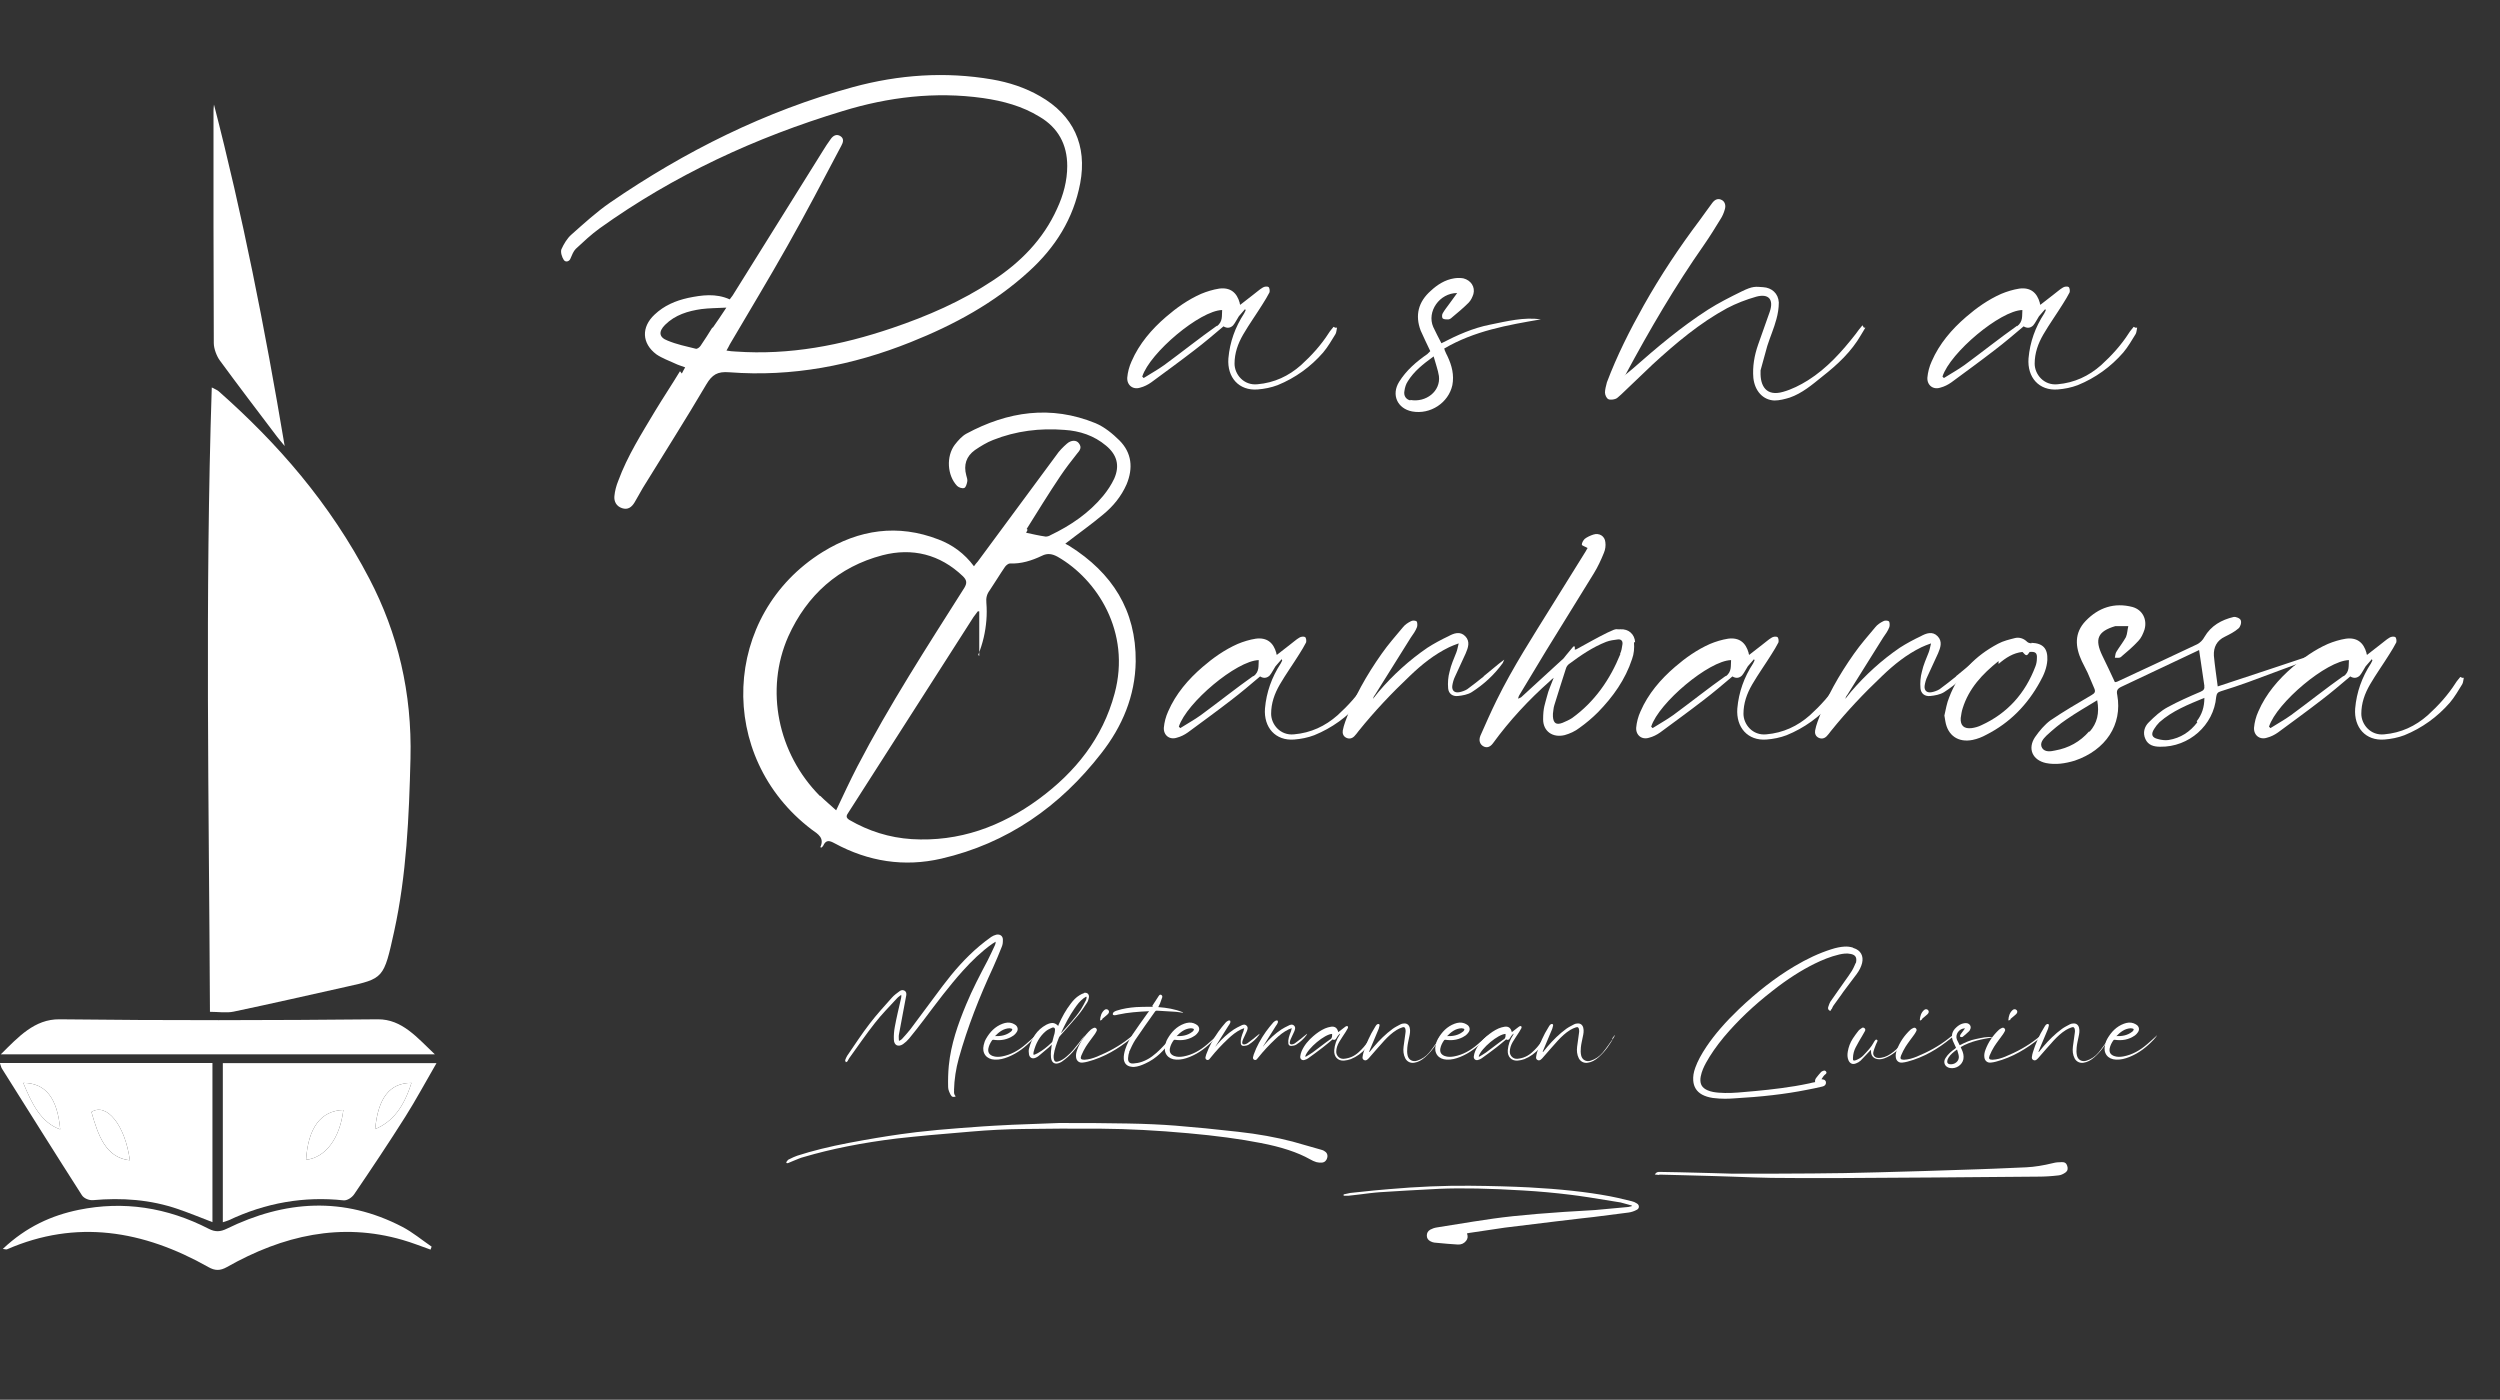 <?xml version="1.0" encoding="UTF-8"?>
<svg xmlns="http://www.w3.org/2000/svg" version="1.1" viewBox="0 0 2603 1457.4">
  <rect x="0" y="0" width="2603" height="1457.4" fill="#333333" stroke="none"/>
  <defs>
    <style>
      .cls-1 {
        fill: #fff;
      }
    </style>
  </defs>
  <!-- Generator: Adobe Illustrator 28.6.0, SVG Export Plug-In . SVG Version: 1.2.0 Build 709)  -->
  <g>
    <g id="Layer_1">
      <g>
        <g>
          <path class="cls-1" d="M709.9,389c1-2,2-4,3.5-6.5-4-1.5-7.5-2.5-10.5-4-6.5-3-13.5-5.5-19.4-9.5-15.4-11.5-15.9-28.4-2-41.4,10-9.5,21.9-14.5,34.9-17.4,14.5-3,28.9-5,43.4,1.5,1-1.5,2-2.5,3-4,31.4-50.3,62.8-100.7,94.2-151,2.5-4,5-8,8-12,2.5-3.5,6-5.5,10-3,4,2.5,3,6.5,1,10-18.4,34.9-36.9,70.3-56.3,104.6-19.4,34.4-39.9,68.3-59.8,102.2-1,2-2,4-3.5,6.5,3.5.5,6.5,1,9.5,1,56.3,4,110.1-6.5,162.9-24.4,36.9-12.5,72.3-27.9,104.6-49.3,28.9-18.9,52.8-42.9,67.3-75.2,6.5-14,10.5-28.9,10.5-44.3,0-22.4-9.5-39.9-28.9-51.3-17.9-11-37.9-16.4-58.8-19.4-49.8-7-98.7-1-146,13.5-90.7,27.4-175.9,66.8-253.1,122.1-9,6.5-16.9,14-24.9,21.4-2.5,2.5-4,6.5-5.5,10-1,3-5,4.5-7,1.5-2-3-3.5-8-2.5-11,2.5-5.5,6-11.5,10.5-15.4,13-11.5,25.9-23.4,40.4-33.4,77.7-53.3,161.5-95.2,252.6-120.1,47.8-13,96.2-16.4,145-8,17.4,3,34.4,8.5,49.8,17.4,34.9,19.9,49.3,51.3,41.9,90.7-7,36.9-25.9,66.8-53.3,91.7-35.9,32.9-78.2,55.8-123.1,73.7-60.8,24.4-123.6,36.4-188.9,31.4-12.5-1-17.9,2.5-23.9,12.5-21.4,36.4-44.3,72.3-66.3,108.1-3,5-5.5,10-8.5,14.9-3,5-7,8-13,6-6-2-8.5-7-8-12.5.5-5.5,2-11,4-15.9,9.5-25.9,24.4-49.3,38.4-72.8,8.5-14,17.4-27.4,25.9-41.4l2,2.5ZM741.8,341.7c4.5-6.5,9-13,14.5-21.4-10,.5-17.9.5-25.9,1.5-14,2-27.4,6-37.9,16.4-7,7-6.5,13,2.5,16.4,9.5,4,19.4,6,29.4,8.5,1.5.5,4-1.5,5-3,4.5-6.5,8.5-13,12.5-19.4v1Z"/>
          <path class="cls-1" d="M1390.6,341.2h1.5c-.5,2-.5,4.5-1.5,6.5-4,6.5-8,13.5-13,19.4-13,14.9-28.9,26.4-47.3,33.9-6.5,2.5-14,4-20.9,4.5-19.4,1.5-31.9-12.5-30.4-32.4,1.5-16.9,7-32.4,16.4-46.8.5-1,1-2,1.5-3,0,0,0-.5-.5-1.5-2,2.5-4.5,5-6.5,7.5-2,3-3.5,6.5-6,9.5-2.5,2.5-6,3.5-10,1-10,8.5-19.9,16.9-30.4,24.9-14.9,11.5-29.9,22.4-44.8,33.4-3.5,2.5-7.5,4.5-11.5,5.5-7.5,2.5-14-2.5-13.5-10.5.5-5.5,2-11.5,4.5-16.9,8-18.4,20.9-33.4,35.9-46.3,11-9.5,22.9-17.9,36.4-23.9,6-2.5,12.5-4.5,18.9-5.5,11.5-1.5,18.4,4,21.4,14.9,0,.5,0,1,.5,2,4.5-3.5,9-7,13.5-10.5,3.5-2.5,6.5-5.5,10-7.5,1.5-1,4.5-1.5,6-.5,1,.5,1.5,4,1,5.5-2,4-4.5,8-7,12-6.5,10.5-14,20.9-20.4,31.9-5.5,9.5-9,19.4-9,30.4s9.5,22.9,23.9,21.4c17.4-1.5,32.4-8.5,45.3-19.9,11-10,20.9-20.9,28.9-33.4,1.5-2.5,3.5-4.5,5-6.5l2,1ZM1267,339.7c6.5-5,5-11,5.5-16.9-22.9.5-75.2,44.3-83.2,69.3l1.5,1.5c7-4.5,14.5-8.5,21.4-13.5,18.4-13.5,36.4-27.9,54.8-40.9v.5Z"/>
          <path class="cls-1" d="M1504.2,364.6c1,2.5,2,4.5,3,6.5,4.5,9.5,7,19.4,5,29.9-4,18.4-22.9,30.9-41.9,27.4-15.4-3-21.9-17.4-13.5-30.9,7.5-12,17.9-20.9,29.4-28.9,1-1,2-2,3-3-3.5-7.5-7-14.5-10-21.4-6-15.9-2.5-29.9,10.5-41.4,7-6.5,14.9-11.5,24.4-13,3-.5,6.5-.5,9.5,0,8,2,12.5,9,10.5,16.4-1,3-2.5,6.5-5,9-5.5,5.5-11.5,10.5-17.4,15.4-1,1-2.5,2-4,2s-4.5,0-5.5-1c-1-1-1-4,0-5.5,2-3.5,4.5-6.5,7-10,2.5-3.5,5-7,8-11-18.4,0-31.9,19.4-24.9,35.4,2.5,5.5,5.5,11,8.5,16.9,16.4-8.5,32.9-15.9,50.8-19.4,17.4-3.5,34.9-8,52.8-5.5-34.9,6-69.3,12-100.7,30.4l.5,1.5ZM1468.3,416.4c16.4,3,31.9-9,29.9-24.9-1-6.5-3.5-13-5.5-20.4-11,8-20.4,15.4-26.9,25.9-2,3-3,6.5-3.5,10-1,5,1.5,9,6.5,10l-.5-.5Z"/>
          <path class="cls-1" d="M1940.7,341.2h1.5c-1.5,2.5-3,5-4.5,7.5-10,17.4-24.4,30.9-40.4,43.4-10.5,8.5-20.9,17.4-33.9,21.9-5,1.5-10.5,3-15.9,3-12-.5-20.4-10-21.9-23.4-1-12,1-23.4,5-34.9,4-11.5,8-22.4,12-33.9,4.5-13-1-19.4-14-15.9-10.5,3-20.9,7-30.4,12-28.4,15.4-53.3,36.4-77.2,58.3-11,10.5-21.9,20.9-32.9,31.4-2,1.5-3.5,3.5-5.5,4.5-2.5,1-6,1.5-8,.5s-3.5-4.5-3.5-7,1-7,2-10.5c10.5-27.9,23.9-54.3,38.4-80.2,17.4-30.9,36.9-60.3,58.3-88.7,4.5-6,8.5-12,13-17.9,3-4,6.5-5,10-3,3,1.5,4.5,5.5,3,10-1,3.5-2.5,7-4.5,10-5.5,9-11,17.9-16.9,26.4-30.4,43.4-56.8,88.7-81.7,135-.5.5-1,1-1.5,1.5,3-2.5,6-5,9-7.5,24.9-21.9,50.3-43.4,78.2-61.3,11-7,22.9-13,34.9-18.9s14.5-5,22.4-4.5c9,.5,15.9,6.5,16.4,15.9,0,6-1,12-2.5,17.4-2.5,9.5-6.5,18.4-9.5,27.9-2.5,8.5-4.5,16.9-7,25.4v1.5c-.5,14.9,6,25.9,23.4,20.9,9-2.5,17.9-7,25.9-12,19.9-12.5,35.4-29.9,49.8-48.3,2-3,4.5-6,7-9l1.5,2.5Z"/>
          <path class="cls-1" d="M2223.7,341.2h1.5c-.5,2-.5,4.5-1.5,6.5-4,6.5-8,13.5-13,19.4-13,14.9-28.9,26.4-47.3,33.9-6.5,2.5-14,4-20.9,4.5-19.4,1.5-31.9-12.5-30.4-32.4,1.5-16.9,7-32.4,16.4-46.8l1.5-3s0-.5-.5-1.5c-2,2.5-4.5,5-6.5,7.5-2,3-3.5,6.5-6,9.5-2.5,2.5-6,3.5-10,1-10,8.5-19.9,16.9-30.4,24.9-14.9,11.5-29.9,22.4-44.8,33.4-3.5,2.5-7.5,4.5-11.5,5.5-7.5,2.5-14-2.5-13.5-10.5.5-5.5,2-11.5,4.5-16.9,8-18.4,20.9-33.4,35.9-46.3,11-9.5,22.9-17.9,36.4-23.9,6-2.5,12.5-4.5,18.9-5.5,11.5-1.5,18.4,4,21.4,14.9,0,.5,0,1,.5,2,4.5-3.5,9-7,13.5-10.5,3.5-2.5,6.5-5.5,10-7.5,1.5-1,4.5-1.5,6-.5,1,.5,1.5,4,1,5.5-2,4-4.5,8-7,12-6.5,10.5-14,20.9-20.4,31.9-5.5,9.5-9,19.4-9,30.4s9.5,22.9,23.9,21.4c17.4-1.5,32.4-8.5,45.3-19.9,11-10,20.9-20.9,28.9-33.4,1.5-2.5,3.5-4.5,5-6.5l2,1ZM2100.2,339.7c6.5-5,5-11,5.5-16.9-22.9.5-75.2,44.3-83.2,69.3.5.5,1,1,1.5,1.5,7-4.5,14.5-8.5,21.4-13.5,18.4-13.5,36.4-27.9,54.8-40.9v.5Z"/>
        </g>
        <g>
          <path class="cls-1" d="M1069.9,551.7c-.5,1-1,2-1.5,3,7,1.5,13.5,3,20.4,4,1.5,0,3.5-.5,5-1.5,20.9-10,39.9-22.9,54.8-40.9,4.5-5.5,8.5-11.5,11.5-17.9,6-13.5,3-24.9-8.5-34.4-12.5-10.5-27.4-15.4-43.4-16.4-25.4-2-50.3,1-74.2,10.5-6.5,2.5-13,6.5-18.9,10.5-9,6.5-12,15.4-9,26.4.5,2,1.5,4.5,1,6.5-.5,2.5-1.5,6-3,6.5-2,1-6-.5-7.5-2-10.5-11-11.5-30.9-2.5-42.9,3.5-4.5,7.5-9,12-11.5,43.4-23.4,88.2-29.9,134.5-11,9.5,4,17.9,11,24.9,17.9,13,13,14.5,28.9,7.5,45.8-5.5,12.5-14,22.9-24.4,31.4-12.5,10.5-25.9,19.9-39.4,30.4,1,.5,2.5,1.5,4.5,2.5,44.3,27.9,69.3,66.8,68.8,120.1-.5,35.9-14,67.8-35.9,95.7-42.9,55.3-97.7,93.7-166.4,109.6-38.9,9-76.2,3-111.1-15.9-5.5-3-9-4-12,2.5-.5,1-1.5,1.5-2,2-.5-.5-1-.5-1-.5,4.5-9.5-2-13.5-9-18.4-99.7-75.7-93.7-223.7,11.5-289,37.9-23.4,78.2-29.4,120.6-13,14.5,5.5,26.9,14.5,36.9,27.9,1.5-2,2.5-3.5,4-5,27.4-36.9,54.3-73.7,81.7-110.6,3-4.5,7-8.5,11-12,4.5-4,10-4,12.5-.5,3.5,4.5,1,7.5-2,11-6,7.5-12,15.4-17.4,23.4-12,17.9-23.4,36.4-34.9,54.8l1,1ZM854.2,828.8c5,5,10.5,9.5,16.4,14.9,7.5-15.9,14.5-30.9,21.9-45.3,33.4-64.3,72.8-125.1,111.6-186.4,3-5,2.5-8-1.5-12-23.9-22.9-52.8-29.9-83.7-21.9-45.8,12-78.7,41.4-98.2,84.7-24.4,55.3-11,121.6,32.9,165.9h.5ZM1019.6,682.8v-46.3h-1.5c-1.5,2-3,4-4.5,6-43.4,67.8-86.7,135.5-130.1,203.3-2.5,3.5-3,5.5,1,8,19.9,11.5,41.4,18.4,64.8,19.9,49.3,3,93.2-13,132.5-41.9,37.9-27.9,66.3-63.3,78.7-109.6,17.4-64.3-18.4-119.1-59.3-142.5-5.5-3-10.5-4-16.4-1-10.5,5-21.4,8.5-33.4,8-1.5,0-4,2-5,3.5-5.5,8-10.5,16.4-15.9,24.4-3,4-4,8-3.5,13,.5,6,.5,12.5,0,18.4-1,12-3.5,23.4-8.5,35.9l1,1Z"/>
          <path class="cls-1" d="M1428.7,705.7h1.5c-.5,2-.5,4.5-1.5,6.5-4,6.5-8,13.5-13,19.4-13,14.9-28.9,26.4-47.3,33.9-6.5,2.5-14,4-20.9,4.5-19.4,1.5-31.9-12.5-30.4-32.4,1.5-16.9,7-32.4,16.4-46.8.5-1,1-2,1.5-3,0,0,0-.5-.5-1.5-2,2.5-4.5,5-6.5,7.5-2,3-3.5,6.5-6,9.5-2.5,2.5-6,3.5-10,1-10,8.5-19.9,16.9-30.4,24.9-14.9,11.5-29.9,22.4-44.8,33.4-3.5,2.5-7.5,4.5-11.5,5.5-7.5,2.5-14-2.5-13.5-10.5.5-5.5,2-11.5,4.5-16.9,8-18.4,20.9-33.4,35.9-46.3,11-9.5,22.9-17.9,36.4-23.9,6-2.5,12.5-4.5,18.9-5.5,11.5-1.5,18.4,4,21.4,14.9,0,.5,0,1,.5,2,4.5-3.5,9-7,13.5-10.5,3.5-2.5,6.5-5.5,10-7.5,1.5-1,4.5-1.5,6-.5,1,.5,1.5,4,1,5.5-2,4-4.5,8-7,12-6.5,10.5-14,20.9-20.4,31.9-5.5,9.5-9,19.4-9,30.4s9.5,22.9,23.9,21.4c17.4-1.5,32.4-8.5,45.3-19.9,11-10,20.9-20.9,28.9-33.4,1.5-2.5,3.5-4.5,5-6.5l2,1ZM1305.1,704.2c6.5-5,5-11,5.5-16.9-22.9.5-75.2,44.3-83.2,69.3l1.5,1.5c7-4.5,14.5-8.5,21.4-13.5,18.4-13.5,36.4-27.9,54.8-40.9v.5Z"/>
          <path class="cls-1" d="M1545.3,703.7c7-5.5,13.5-11.5,20.9-16.9-.5,1-1,2.5-1.5,3.5-9,12.5-19.9,22.4-32.4,30.4-4,2.5-9.5,3.5-14.5,4-5.5.5-9.5-2.5-10-8-.5-6,0-12,1.5-17.4,1.5-7,4.5-13.5,7-19.9,1-2.5,1.5-5.5,2.5-9.5-4,1.5-7,2.5-10,4-15.4,7.5-28.4,17.9-40.9,29.9-18.9,17.9-36.9,36.9-53.3,57.3-1.5,2-3,4-4.5,5.5-2.5,2.5-5.5,3-8.5,1.5s-4-4.5-3.5-7.5c.5-3,1.5-6,2.5-9,9-25.4,22.4-48.8,37.9-70.8,7-10,14.9-18.9,22.4-27.9,2-2.5,5-4.5,8-6,1.5-1,4.5-1,6,0,1,1,1,4.5.5,6-1.5,4-4,7.5-6.5,11-12.5,19.9-24.9,39.9-37.4,59.8-1,1-1.5,2.5-2,4,2-2.5,4-5,6-7.5,14.9-17.4,31.9-32.9,50.8-45.8,7-4.5,14.5-8.5,21.9-12,5.5-3,12-5.5,17.4,0s3,12,.5,17.9c-3.5,8-7.5,15.9-11,23.9-1.5,3-2.5,6.5-3,10-.5,5,2.5,7.5,7.5,6.5,2.5-.5,5.5-1.5,8-3,6-4.5,12-9,17.4-13.5v-.5Z"/>
          <path class="cls-1" d="M1701.3,668.8c.5,6,0,12-2,17.4-7,21.4-19.9,39.4-35.4,55.3-6,6-12.5,11.5-19.4,16.4-4.5,3.5-10,6-15.4,7.5-12.5,3-22.4-4-22.4-16.4s2-15.9,4-23.9c1.5-6.5,4.5-12.5,7-19.4-2,1.5-3,2.5-4,3.5-21.9,19.4-41.9,40.9-59.3,64.8-3,4-6.5,5-10,3-3.5-2-5-6-3-11,5.5-12.5,11-24.9,16.9-36.9,16.9-34.4,37.9-66.8,58.3-99.7,11.5-18.4,22.9-36.9,34.4-55.3,1-1.5,1.5-3,2-3.5-2.5-1.5-6-2.5-6-3.5,0-2,1.5-4.5,3-6,2.5-2,6-3.5,9-4.5,6-2,12,1.5,12.5,8,.5,3.5,0,7.5-1.5,11-3,7.5-6.5,14.9-10.5,21.4-16.4,26.9-33.4,53.8-49.8,80.7-9.5,15.4-18.4,30.9-27.9,46.3-.5,1-1,2-1,3.5,1-.5,2-1,3-1.5,14-13,27.9-25.4,41.9-38.4,2-1.5,3.5-3.5,5-5.5,2.5-3,5-6,7.5-9h1.5v3.5c.5-.5,1-.5,1.5-.5,11-6,21.4-12,32.4-17.4s9-3,13.5-3.5c8.5-.5,14.9,5,15.4,13.5h-1ZM1686.8,680.8c1.5-3,2-6.5,2.5-10,.5-3.5-1.5-5.5-5-5-4,.5-8,1-12,2.5-14,5.5-26.4,14-38.4,22.9-1.5,1-3,3-3.5,5-4,12.5-8,24.9-12,37.9-1,3-1,6-1.5,9v3c.5,7,3.5,9,10,6.5,3.5-1.5,7-3,10-5,23.4-16.9,39.4-39.9,50.3-66.8h-.5Z"/>
          <path class="cls-1" d="M1920.5,705.7h1.5c-.5,2-.5,4.5-1.5,6.5-4,6.5-8,13.5-13,19.4-13,14.9-28.9,26.4-47.3,33.9-6.5,2.5-14,4-20.9,4.5-19.4,1.5-31.9-12.5-30.4-32.4,1.5-16.9,7-32.4,16.4-46.8l1.5-3s0-.5-.5-1.5c-2,2.5-4.5,5-6.5,7.5-2,3-3.5,6.5-6,9.5-2.5,2.5-6,3.5-10,1-10,8.5-19.9,16.9-30.4,24.9-14.9,11.5-29.9,22.4-44.8,33.4-3.5,2.5-7.5,4.5-11.5,5.5-7.5,2.5-14-2.5-13.5-10.5.5-5.5,2-11.5,4.5-16.9,8-18.4,20.9-33.4,35.9-46.3,11-9.5,22.9-17.9,36.4-23.9,6-2.5,12.5-4.5,18.9-5.5,11.5-1.5,18.4,4,21.4,14.9,0,.5,0,1,.5,2,4.5-3.5,9-7,13.5-10.5,3.5-2.5,6.5-5.5,10-7.5,1.5-1,4.5-1.5,6-.5,1,.5,1.5,4,1,5.5-2,4-4.5,8-7,12-6.5,10.5-14,20.9-20.4,31.9-5.5,9.5-9,19.4-9,30.4s9.5,22.9,23.9,21.4c17.4-1.5,32.4-8.5,45.3-19.9,11-10,20.9-20.9,28.9-33.4,1.5-2.5,3.5-4.5,5-6.5l2,1ZM1796.9,704.2c6.5-5,5-11,5.5-16.9-22.9.5-75.2,44.3-83.2,69.3.5.5,1,1,1.5,1.5,7-4.5,14.5-8.5,21.4-13.5,18.4-13.5,36.4-27.9,54.8-40.9v.5Z"/>
          <path class="cls-1" d="M2037.1,703.7c7-5.5,13.5-11.5,20.9-16.9-.5,1-1,2.5-1.5,3.5-9,12.5-19.9,22.4-32.4,30.4-4,2.5-9.5,3.5-14.5,4-5.5.5-9.5-2.5-10-8-.5-6,0-12,1.5-17.4,1.5-7,4.5-13.5,7-19.9,1-2.5,1.5-5.5,2.5-9.5-4,1.5-7,2.5-10,4-15.4,7.5-28.4,17.9-40.9,29.9-18.9,17.9-36.9,36.9-53.3,57.3-1.5,2-3,4-4.5,5.5-2.5,2.5-5.5,3-8.5,1.5s-4-4.5-3.5-7.5c.5-3,1.5-6,2.5-9,9-25.4,22.4-48.8,37.9-70.8,7-10,14.9-18.9,22.4-27.9,2-2.5,5-4.5,8-6,1.5-1,4.5-1,6,0,1,1,1,4.5.5,6-1.5,4-4,7.5-6.5,11-12.5,19.9-24.9,39.9-37.4,59.8-1,1-1.5,2.5-2,4,2-2.5,4-5,6-7.5,14.9-17.4,31.9-32.9,50.8-45.8,7-4.5,14.5-8.5,21.9-12,5.5-3,12-5.5,17.4,0s3,12,.5,17.9c-3.5,8-7.5,15.9-11,23.9-1.5,3-2.5,6.5-3,10-.5,5,2.5,7.5,7.5,6.5,2.5-.5,5.5-1.5,8-3,6-4.5,12-9,17.4-13.5v-.5Z"/>
          <path class="cls-1" d="M2115.3,669.3c12,.5,16.9,6,16.4,17.9-.5,8-3.5,15.4-7.5,22.4-13,23.9-31.4,42.9-55.8,55.3-4.5,2.5-9.5,4.5-14.5,5.5-14.9,3-25.9-4.5-28.4-19.4-.5-2-.5-4-1-6,1.5-6.5,2.5-13,5-18.9,9.5-25.4,27.4-43.4,50.8-55.8,5.5-3,12-4.5,17.9-6,4.5-1,9,.5,12.5,4,1,1,3,1.5,4.5,1.5v-.5ZM2120.8,685.8c.5-6-1.5-7.5-7.5-7-3,4.5-3.5,4.5-7.5,0-9.5,1-17.4,6-24.9,12.5v-3c-16.9,13.5-30.9,28.4-37.4,49.3-1,3-1.5,6.5-2,10-.5,8,3.5,11.5,11.5,10.5,3.5-.5,7-1.5,10-3,27.4-12.5,45.8-33.4,56.3-61.3,1-2.5,1.5-5.5,1.5-8Z"/>
          <path class="cls-1" d="M2295.2,714.2c-2-12.5-3.5-24.9-5.5-37.4,0,0-1,.5-2,1-26.4,12.5-52.8,24.9-79.2,37.4-4,2-5,4-4,8.5,5.5,30.9-12,57.3-44.3,68.3-10,3-19.9,4.5-29.9,2.5-14-3-19.4-14.9-11.5-26.9,4.5-6.5,10-13,15.9-17.4,14-9.5,28.4-17.9,42.9-26.4,3.5-2,4.5-3.5,3-7-2.5-5.5-4.5-11-7-16.4-2-4-4-8-6-12-7-14.9-8-29.4,4-41.9,13.5-14,29.9-19.4,48.8-14.5,10.5,3,15.4,13,12.5,23.4-1.5,4.5-3.5,9-6.5,12-5.5,6-12,11.5-18.4,16.9-1.5,1-4,.5-6,.5.5-2,.5-4.5,1.5-6,3-5,7-10,10-15.4,1.5-3.5,1.5-7.5,2.5-11.5h-13.5c-18.4,5.5-21.9,13.5-13.5,30.9,4.5,9,8.5,17.9,13,27.4.5,0,1.5,0,2.5-.5,27.9-13,55.8-25.9,83.2-38.9,3-1.5,6-4.5,7.5-7.5,7-12,17.9-17.9,30.4-20.9,2.5-.5,7,1.5,7.5,3.5,1,2.5-.5,7-2.5,8.5-4,3.5-9,6-14,8.5-8.5,4-12,11-11.5,19.9,1,10.5,2.5,20.4,4,31.9,34.9-11.5,69.3-22.9,103.6-34.4v1.5c-2.5,1.5-5,3.5-7.5,4.5-21.4,8-42.9,15.9-64.3,23.9-9.5,3.5-18.9,6.5-28.4,9.5-3.5,1-4.5,2.5-5,6-2.5,29.4-28.4,52.3-58.3,51.8-6.5,0-12.5-1.5-15.4-8-3-6.5-1-13,3.5-17.4,6-6,12.5-12,19.9-15.9,11-6,22.4-11,33.9-15.9,3.5-1.5,4.5-3,4-6.5v.5ZM2175.6,762c8-9,10.5-19.4,8-32.9-11.5,7-21.9,13-31.9,19.9-7.5,5-14.5,11-20.9,16.9-3.5,3.5-7.5,8-4.5,13,3,4.5,9,3.5,13.5,2.5,14-2.5,25.9-9,35.4-19.9l.5.5ZM2287.2,751c5.5-7,8-14.9,8-24.4-16.9,7-33.4,13.5-46.8,25.4-2,2-4,4.5-5.5,7-3.5,5.5-2.5,9,4,10.5,3.5,1,7.5,1.5,11,1,12.5-2,22.4-8.5,29.9-18.4l-.5-1Z"/>
          <path class="cls-1" d="M2563.8,705.7h1.5c-.5,2-.5,4.5-1.5,6.5-4,6.5-8,13.5-13,19.4-13,14.9-28.9,26.4-47.3,33.9-6.5,2.5-14,4-20.9,4.5-19.4,1.5-31.9-12.5-30.4-32.4,1.5-16.9,7-32.4,16.4-46.8l1.5-3s0-.5-.5-1.5c-2,2.5-4.5,5-6.5,7.5-2,3-3.5,6.5-6,9.5-2.5,2.5-6,3.5-10,1-10,8.5-19.9,16.9-30.4,24.9-14.9,11.5-29.9,22.4-44.8,33.4-3.5,2.5-7.5,4.5-11.5,5.5-7.5,2.5-14-2.5-13.5-10.5.5-5.5,2-11.5,4.5-16.9,8-18.4,20.9-33.4,35.9-46.3,11-9.5,22.9-17.9,36.4-23.9,6-2.5,12.5-4.5,18.9-5.5,11.5-1.5,18.4,4,21.4,14.9,0,.5,0,1,.5,2,4.5-3.5,9-7,13.5-10.5,3.5-2.5,6.5-5.5,10-7.5,1.5-1,4.5-1.5,6-.5,1,.5,1.5,4,1,5.5-2,4-4.5,8-7,12-6.5,10.5-14,20.9-20.4,31.9-5.5,9.5-9,19.4-9,30.4s9.5,22.9,23.9,21.4c17.4-1.5,32.4-8.5,45.3-19.9,11-10,20.9-20.9,28.9-33.4,1.5-2.5,3.5-4.5,5-6.5l2,1ZM2440.2,704.2c6.5-5,5-11,5.5-16.9-22.9.5-75.2,44.3-83.2,69.3.5.5,1,1,1.5,1.5,7-4.5,14.5-8.5,21.4-13.5,18.4-13.5,36.4-27.9,54.8-40.9v.5Z"/>
        </g>
        <g>
          <path class="cls-1" d="M218.6,1053.5c-1-216.3-5.2-432.3,1.9-650.1,3.7,2,5.6,2.6,7.2,4,61,53.9,115.6,116,156.8,195,29.7,56.9,44.6,118.6,42.9,187.5-1.5,60.7-4.1,121-17,179.9-10.8,49.1-10.9,49-50.2,57.7-39,8.7-77.9,17.6-116.9,25.8-7.6,1.6-15.6.2-24.8.2Z"/>
          <path class="cls-1" d="M0,1106.8h221.2v165.7c-11.4-4.4-23.4-9.3-35.5-13.5-29.2-10.1-58.9-12.1-89-9.4-3.8.3-9.2-1.7-11.4-5.1-28-43.7-55.6-87.9-83.3-131.9-.8-1.2-1.1-3-2.1-5.7ZM135.2,1208.1c-4.9-36.6-24.2-60.4-40-50.3,7,24.2,14.7,47.6,40,50.3ZM62.7,1175.9c-3-32.7-15.2-48.3-38.5-48.4,8.9,21.5,18.4,41.4,38.5,48.4Z"/>
          <path class="cls-1" d="M231.9,1106.9h222.6c-11.5,19.8-21.4,38.3-32.4,55.7-17.3,27.4-35.2,54.2-53.3,80.8-2.4,3.6-7.5,6.8-11.1,6.4-41.1-4.4-80.9,2.5-119.5,20.7-2.2,1-4.5,1.5-6.2,2.1v-165.7ZM318.7,1207.6c20.3-2.4,35.2-22.3,38.8-51.9-23.4.7-36.8,18.7-38.8,51.9ZM390.6,1175.6c17.9-7.4,29.8-22.5,37.8-48.1-22.6,0-34.7,15.5-37.8,48.1Z"/>
          <path class="cls-1" d="M.7,1097.9c18.3-18.1,35.2-36.9,61.3-36.6,110.5,1.3,220.9,1.1,331.4,0,25.4-.2,41.2,19.4,59.4,36.5H.7Z"/>
          <path class="cls-1" d="M3,1300.3c24.5-23.1,50.8-34.8,78.9-40.6,46.6-9.5,91.9-2.7,135.6,19.8,6.6,3.4,12,3.1,18.5-.1,60.7-29.7,121.8-33.8,182.9-2,10.6,5.5,20.4,13.7,30.5,20.6-.4,1-.7,2.1-1.1,3.1-9.7-3.4-19.4-7.3-29.2-10.1-63.7-18.5-124.3-4.9-182.9,28.3-7,3.9-12.3,3.9-19.2,0-68-38.4-137.7-49.9-209.7-18.5-.6.3-1.3,0-4.3-.4Z"/>
          <path class="cls-1" d="M222.8,108.9c29.5,114.2,52.8,231.5,73.6,355.5-4.1-5-6.1-7.3-8-9.8-19.9-26.3-39.9-52.5-59.6-79.4-3-4.1-6.2-11.9-6.2-18-.4-80.7-.3-161.5-.3-242.2,0-2,.3-4.1.5-6.1Z"/>
          <path class="cls-1" d="M135.2,1208.1c-25.3-2.8-33-26.1-40-50.3,15.8-10.1,35.1,13.7,40,50.3Z"/>
          <path class="cls-1" d="M62.7,1175.9c-20.1-7-29.6-26.9-38.5-48.4,23.3.1,35.5,15.7,38.5,48.4Z"/>
          <path class="cls-1" d="M318.7,1207.6c2-33.2,15.4-51.2,38.8-51.9-3.6,29.6-18.5,49.5-38.8,51.9Z"/>
          <path class="cls-1" d="M390.6,1175.6c3.1-32.6,15.3-48.1,37.8-48.1-8,25.6-19.9,40.7-37.8,48.1Z"/>
        </g>
        <g>
          <path class="cls-1" d="M993.4,1134.9c-.2,4,0,4.5,1.7,6.7-2.2,1-4,.7-5.2-1.5-1.3-2.5-2.7-5.4-2.7-8.2-.2-7.4,0-14.9.7-22.3,2.2-22.3,9.5-43.2,18.1-63.8,6.5-15.7,14.4-30.8,22.4-45.9,2.7-5.2,5-10.5,7.5-15.7.5-1,.8-2.2.8-3.7-1.2.8-2.5,1.5-3.7,2.3-11.2,8-21.1,17.6-30.3,27.8-14.6,16.2-27.6,33.7-40.7,51.1-5,6.7-10.2,13.2-15.4,19.6-1.8,2.2-4,4.2-6.4,5.9-5,3.3-9.4,1.2-9.5-4.9-.2-4.4.2-8.9,1-13.2,1.8-9.9,4.2-19.6,6.4-29.3.3-1.2.5-2.5.3-4-1.5,1.2-3.2,2.2-4.5,3.7-7.7,8.4-15.9,16.6-22.9,25.6-9.4,11.9-17.9,24.4-26.8,36.7-.7,1-1.2,2.2-1.8,3.2-.3.5-1,.7-1.7,1-.2-.7-.8-1.5-.7-2.2.5-1.5,1.2-3,2-4.4,7.7-11.2,15.2-22.8,23.6-33.7,7.2-9.4,15.2-18.1,23.1-27,2.2-2.5,5-4.5,7.7-6.5,1.5-1.2,3.3-1.8,5.2-.8,2,1,2.3,3,2,4.9-1,5.9-2.2,11.7-3.3,17.6-1.5,7.9-3,15.7-4.4,23.6-.3,1.8,0,3.9,0,5.7.2.2.3.3.5.5,1-.7,2.2-1.2,3-2.2,2.8-3.2,5.9-6.4,8.4-9.7,11.4-15.1,22.4-30.3,33.8-45.4,11.4-15.1,23.8-29.3,38.3-41.5,3.9-3.3,8-6.4,12.2-9.4,1.5-1,3.3-1.8,5.2-2.3,3.9-.8,6.9,1.3,6.9,5.2s-.3,5.2-1.2,7.5c-2.8,7.2-5.9,14.4-9,21.4-14.2,30.6-26.6,62-35.7,94.6-3,10.9-4.7,21.9-5,33.2v-.2Z"/>
          <path class="cls-1" d="M1077.8,1078c.2.2.3.3.5.5-1.2,1.3-2.2,2.7-3.3,3.9-7.2,7.7-15.4,14.1-25.3,18.1-4.5,1.8-9,3-13.9,2.8-8.7-.3-13.6-6.7-11.6-15.1.5-2.3,1.3-4.7,2.5-6.7,4-7,9.4-12.7,17.2-15.6,3.3-1.2,6.7-1.7,10-.5,1.3.5,2.7,1.2,3.7,2,2.3,2,2.7,5,.8,7.5-.8,1.2-1.8,2.3-3,3.2-6.4,4.4-13.4,5.7-21.1,4.5-.5,0-1.2.2-1.3.5-1.8,2.5-3.3,5.4-3.9,8.5-.7,3.9.8,6.5,4.5,7.9,3.2,1.2,6.4,1,9.5.5,9.5-1.7,17.6-6.4,24.8-12.6,3.2-2.7,6.2-5.5,9.2-8.2.3-.2.7-.3,1-.5l-.5-.8ZM1051.1,1070.6c-6.4.3-10.9,3.9-15.1,8.2,5.9.2,11.4-.7,16.2-4.4.5-.3,1-.8,1.3-1.3.8-1.2.7-1.8-.7-2.2-.7-.2-1.3-.3-2-.3h.2Z"/>
          <path class="cls-1" d="M1128.5,1033.8c3.5-.8,6,1.5,5.2,5.2-.3,1.8-1,3.7-2,5.2-2.8,4.4-5.7,8.7-9,12.7-6.2,7.4-12.7,14.6-19.1,21.8-.3.5-.8,1-1,1.5-2.3,6-4.7,12.1-5.5,18.6-.2,1.3,0,2.7.2,4,.5,2.3,1.8,3.2,4.2,2.5,3.5-1,6.5-3,9.2-5.4,4.9-4,8.7-9,12.6-13.9,2-2.7,4-5.4,6.2-7.9l-.5,1c-5,7.5-10.2,15.1-17.1,21.3-1.8,1.7-3.9,3.2-5.9,4.7-.7.5-1.5,1-2.3,1.3-5.2,2.5-8.9.3-9.4-5.5-.2-2.2-.2-4.4,0-6.5s.5-4.4.8-6.9c-1.2,1.2-2,2.2-3,3-3.5,3-7,6-10.7,9-.8.7-1.8,1.2-2.8,1.7-3.5,1.7-6.5.3-7.2-3.3-.3-2-.5-4.2,0-6,2.7-10.7,8-19.6,18.1-25,.7-.3,1.5-.7,2.3-1,4.2-1.5,7-.8,10,2.3.2-.5.3-1,.5-1.5,3.5-7.9,7.5-15.2,12.7-21.9,2.5-3.3,5.4-6.4,8.9-8.5,1.5-1,3.2-1.8,4.9-2.3l-.2-.2ZM1097.8,1077c.3-1.7.7-3.3.7-5s-1.3-2.7-3-2c-2.2,1-4.5,2-6.4,3.5-6.9,5.7-10.7,13.2-12.9,21.8-.2.8-.2,1.7-.2,2.5.2.2.3.3.5.5,1.3-.5,2.7-1,3.9-1.7,5.4-3,10-6.7,14.4-10.9.5-.3.8-1,1-1.5.7-2.3,1.3-4.7,1.8-7l.2-.2ZM1130.7,1041.5c.5-1,.5-2.2.7-3.3-.2-.2-.3-.3-.5-.5-1,.7-2,1.2-2.8,1.8-3.7,2.8-6.5,6.5-9.2,10.4-5.5,7.9-9.9,16.4-13.9,25.1,0,.2,0,.3-.2.7.3-.3.5-.5.7-.7,7-7.7,14.2-15.2,19.9-23.9,2-3.2,3.7-6.5,5.4-9.9v.3Z"/>
          <path class="cls-1" d="M1179.9,1078.5c.2.2.3.3.5.5-.8.7-1.7,1.3-2.5,2-13.6,11.1-28.3,19.9-45.4,24.4-1.8.5-3.7.8-5.5,1-3.3.3-5.9-1.7-6.5-5-.5-2.8,0-5.5,1-8.2,3-8.2,7.9-15.2,14.2-21.1.8-.7,1.8-1.2,2.8-1.7,1-.5,2-.5,2.8.3.8.8,1,1.8.5,2.8-.7,1.3-1.3,2.5-2.2,3.7-3,4.2-6.2,8.2-9,12.6-1.8,2.8-3.3,6-4.7,9.2-1.3,3.2-.5,4.4,3,4.4,4.7-.2,9-1.5,13.2-3.2,11.9-4.9,23.1-10.9,33.2-18.9,1.3-1.2,2.8-2.2,4.4-3.2l.2.3ZM1147.9,1061.3c-.7.5-1.3.8-2,1.3-.2-.2-.3-.3-.5-.5.3-4,1.3-7.7,4.5-10.5,1.3-1.2,3.2-1,4.2.2,1,1.2.8,2.8-.7,4.2-1.8,1.7-3.9,3.3-5.9,5l.3.3Z"/>
          <path class="cls-1" d="M1175.9,1095.4c-.8,1.8-1.2,3.9-1.3,5.9-.5,4,1.5,6.4,5.5,6,3-.2,6.2-.8,9-1.8,7.7-2.7,13.7-7.7,19.4-13.4,4-4,7.9-8.4,12.1-12.9,0,.7.2,1.2,0,1.5-.5,1.2-1,2.3-1.7,3.3-6.9,9.9-15.2,18.3-26.5,23.4-3.7,1.7-7.5,3.2-11.7,3.5-.8,0-1.8,0-2.7-.2-4.5-.5-7.4-3.3-7.9-7.9-.3-3.5.5-6.9,1.5-10.2,1.8-5.5,4.5-10.7,7.7-15.6,5-7.4,10.2-14.6,15.4-21.9.5-.7,1-1.3,1.7-2.2h-.7c-10.5.5-21.1,1.2-31.5,3.5-1.2.2-2.3.7-3.5.7s-1.8-.3-2-.8c-.2-.7.2-1.8.7-2.3.8-.8,2-1.3,3.2-1.7,6.7-2.2,13.6-3.2,20.4-3.7,4.9-.3,9.9-.3,14.7-.3s1.7-.3,2.2-1.2c2.2-3.3,4.4-6.7,6.5-10,.7-1,1.3-1.8,2.5-1.3,1.2.5,1.5,1.7,1.2,2.7-.7,2.2-1.5,4.4-2.3,6.4-.5,1.2-1.2,2.3-1.8,3.7,8.9.7,17.4,2,25.5,5.4.2,0,.2.2.3.5-2.7-.3-5-.8-7.4-1-6.7-.5-13.4-.8-20.1-1.2-.5,0-1.2.3-1.5.7-7,9.9-14.1,19.8-20.8,29.8-2.5,3.9-4.4,8.2-6.4,12.6l.2.2Z"/>
          <path class="cls-1" d="M1266.8,1078c.2.2.3.3.5.5-1.2,1.3-2.2,2.7-3.3,3.9-7.2,7.7-15.4,14.1-25.3,18.1-4.5,1.8-9,3-13.9,2.8-8.7-.3-13.6-6.7-11.6-15.1.5-2.3,1.3-4.7,2.5-6.7,4-7,9.4-12.7,17.2-15.6,3.3-1.2,6.7-1.7,10-.5,1.3.5,2.7,1.2,3.7,2,2.3,2,2.7,5,.8,7.5-.8,1.2-1.8,2.3-3,3.2-6.4,4.4-13.4,5.7-21.1,4.5-.5,0-1.2.2-1.3.5-1.8,2.5-3.3,5.4-3.9,8.5-.7,3.9.8,6.5,4.5,7.9,3.2,1.2,6.4,1,9.5.5,9.5-1.7,17.6-6.4,24.8-12.6,3.2-2.7,6.2-5.5,9.2-8.2.3-.2.7-.3,1-.5l-.5-.8ZM1240.2,1070.6c-6.4.3-10.9,3.9-15.1,8.2,5.9.2,11.4-.7,16.2-4.4.5-.3,1-.8,1.3-1.3.8-1.2.7-1.8-.7-2.2-.7-.2-1.3-.3-2-.3h.2Z"/>
          <path class="cls-1" d="M1304.5,1082c2.3-1.8,4.5-3.9,7-5.7-.2.3-.3.8-.5,1.2-3,4.2-6.7,7.5-10.9,10.2-1.3.8-3.2,1.2-4.9,1.3-1.8.2-3.2-.8-3.3-2.7-.2-2,0-4,.5-5.9.5-2.3,1.5-4.5,2.3-6.7.3-.8.5-1.8.8-3.2-1.3.5-2.3.8-3.3,1.3-5.2,2.5-9.5,6-13.7,10-6.4,6-12.4,12.4-17.9,19.3-.5.7-1,1.3-1.5,1.8-.8.8-1.8,1-2.8.5-1-.5-1.3-1.5-1.2-2.5.2-1,.5-2,.8-3,3-8.5,7.5-16.4,12.7-23.8,2.3-3.3,5-6.4,7.5-9.4.7-.8,1.7-1.5,2.7-2,.5-.3,1.5-.3,2,0,.3.3.3,1.5.2,2-.5,1.3-1.3,2.5-2.2,3.7-4.2,6.7-8.4,13.4-12.6,20.1-.3.3-.5.8-.7,1.3.7-.8,1.3-1.7,2-2.5,5-5.9,10.7-11.1,17.1-15.4,2.3-1.5,4.9-2.8,7.4-4,1.8-1,4-1.8,5.9,0s1,4,.2,6c-1.2,2.7-2.5,5.4-3.7,8-.5,1-.8,2.2-1,3.3-.2,1.7.8,2.5,2.5,2.2.8-.2,1.8-.5,2.7-1,2-1.5,4-3,5.9-4.5v-.2Z"/>
          <path class="cls-1" d="M1354,1082c2.3-1.8,4.5-3.9,7-5.7-.2.3-.3.8-.5,1.2-3,4.2-6.7,7.5-10.9,10.2-1.3.8-3.2,1.2-4.9,1.3-1.8.2-3.2-.8-3.3-2.7-.2-2,0-4,.5-5.9.5-2.3,1.5-4.5,2.3-6.7.3-.8.5-1.8.8-3.2-1.3.5-2.3.8-3.3,1.3-5.2,2.5-9.5,6-13.7,10-6.4,6-12.4,12.4-17.9,19.3-.5.7-1,1.3-1.5,1.8-.8.8-1.8,1-2.8.5-1-.5-1.3-1.5-1.2-2.5.2-1,.5-2,.8-3,3-8.5,7.5-16.4,12.7-23.8,2.3-3.3,5-6.4,7.5-9.4.7-.8,1.7-1.5,2.7-2,.5-.3,1.5-.3,2,0,.3.3.3,1.5.2,2-.5,1.3-1.3,2.5-2.2,3.7-4.2,6.7-8.4,13.4-12.6,20.1-.3.3-.5.8-.7,1.3.7-.8,1.3-1.7,2-2.5,5-5.9,10.7-11.1,17.1-15.4,2.3-1.5,4.9-2.8,7.4-4,1.8-1,4-1.8,5.9,0,1.8,1.8,1,4,.2,6-1.2,2.7-2.5,5.4-3.7,8-.5,1-.8,2.2-1,3.3-.2,1.7.8,2.5,2.5,2.2.8-.2,1.8-.5,2.7-1,2-1.5,4-3,5.9-4.5v-.2Z"/>
          <path class="cls-1" d="M1426.7,1082.7h.5c-.2.7-.2,1.5-.5,2.2-1.3,2.2-2.7,4.5-4.4,6.5-4.4,5-9.7,8.9-15.9,11.4-2.2.8-4.7,1.3-7,1.5-6.5.5-10.7-4.2-10.2-10.9.5-5.7,2.3-10.9,5.5-15.7.2-.3.3-.7.5-1,0,0,0-.2-.2-.5-.7.8-1.5,1.7-2.2,2.5-.7,1-1.2,2.2-2,3.2-.8.8-2,1.2-3.3.3-3.3,2.8-6.7,5.7-10.2,8.4-5,3.9-10,7.5-15.1,11.2-1.2.8-2.5,1.5-3.9,1.8-2.5.8-4.7-.8-4.5-3.5.2-1.8.7-3.9,1.5-5.7,2.7-6.2,7-11.2,12.1-15.6,3.7-3.2,7.7-6,12.2-8,2-.8,4.2-1.5,6.4-1.8,3.9-.5,6.2,1.3,7.2,5,0,.2,0,.3.2.7,1.5-1.2,3-2.3,4.5-3.5,1.2-.8,2.2-1.8,3.3-2.5.5-.3,1.5-.5,2-.2.3.2.5,1.3.3,1.8-.7,1.3-1.5,2.7-2.3,4-2.2,3.5-4.7,7-6.9,10.7-1.8,3.2-3,6.5-3,10.2s3.2,7.7,8,7.2c5.9-.5,10.9-2.8,15.2-6.7,3.7-3.3,7-7,9.7-11.2.5-.8,1.2-1.5,1.7-2.2l.7.3ZM1385.2,1082.2c2.2-1.7,1.7-3.7,1.8-5.7-7.7.2-25.3,14.9-28,23.3l.5.5c2.3-1.5,4.9-2.8,7.2-4.5,6.2-4.5,12.2-9.4,18.4-13.7v.2Z"/>
          <path class="cls-1" d="M1497.7,1081.5c1-1.3,2-2.7,3.2-4-.2.3-.3.8-.5,1.2-4.5,8.4-9.7,16.1-16.9,22.3-3.2,2.7-6.7,4.9-10.9,5.5-3.9.7-7.5-1-9.4-4.5-2-3.9-2.3-8-1.8-12.2.7-4.9,1.3-9.7,2-14.6.2-1,.2-2.2,0-3.2-.3-2.2-1.3-3-3.3-2.3-2,.7-4,1.5-5.9,2.7-4.9,3-9,6.9-12.9,11.1-5,5.5-9.9,11.2-14.9,16.9-.8,1-1.7,2-2.7,2.8-1,.8-2.2,1.2-3.5.5-1.3-.7-1.7-1.8-1.5-3.2.2-1.5.5-3.2,1-4.7,2.8-9.2,6.7-18.1,11.9-26.3.5-.8,1-1.8,1.7-2.5.5-.5,1.5-1,2.2-.8,1,.2,1,1.2.8,2-.2,1-.5,2-.8,3-3.2,7.5-6.4,15.1-9.5,22.6-.2.5-.3,1-.5,1.5h.5l4.5-5.5c5.9-6.9,12.2-13.2,19.6-18.6,2.5-1.8,5.4-3.2,8.2-4.7.8-.5,2-.7,3-.8,3.3-.5,5.7,1.2,6.5,4.4.8,3.2.2,6.4-.5,9.5-.7,3.7-1.7,7.4-2,11.1-.3,2.7-.3,5.5.3,8.2,1,4.7,5.4,7,9.9,5.5,5-1.5,9.2-4.5,12.6-8.5,3.9-4.7,7.2-9.7,10.7-14.6l-1,.3Z"/>
          <path class="cls-1" d="M1548.4,1078c.2.2.3.3.5.5-1.2,1.3-2.2,2.7-3.3,3.9-7.2,7.7-15.4,14.1-25.3,18.1-4.5,1.8-9,3-13.9,2.8-8.7-.3-13.6-6.7-11.6-15.1.5-2.3,1.3-4.7,2.5-6.7,4-7,9.4-12.7,17.2-15.6,3.3-1.2,6.7-1.7,10-.5,1.3.5,2.7,1.2,3.7,2,2.3,2,2.7,5,.8,7.5-.8,1.2-1.8,2.3-3,3.2-6.4,4.4-13.4,5.7-21.1,4.5-.5,0-1.2.2-1.3.5-1.8,2.5-3.3,5.4-3.9,8.5-.7,3.9.8,6.5,4.5,7.9,3.2,1.2,6.4,1,9.5.5,9.5-1.7,17.6-6.4,24.8-12.6,3.2-2.7,6.2-5.5,9.2-8.2.3-.2.7-.3,1-.5l-.5-.8ZM1521.8,1070.6c-6.4.3-10.9,3.9-15.1,8.2,5.9.2,11.4-.7,16.2-4.4.5-.3,1-.8,1.3-1.3.8-1.2.7-1.8-.7-2.2-.7-.2-1.3-.3-2-.3h.2Z"/>
          <path class="cls-1" d="M1607.4,1082.7h.5c-.2.7-.2,1.5-.5,2.2-1.3,2.2-2.7,4.5-4.4,6.5-4.4,5-9.7,8.9-15.9,11.4-2.2.8-4.7,1.3-7,1.5-6.5.5-10.7-4.2-10.2-10.9.5-5.7,2.3-10.9,5.5-15.7.2-.3.3-.7.5-1,0,0,0-.2-.2-.5-.7.8-1.5,1.7-2.2,2.5-.7,1-1.2,2.2-2,3.2-.8.8-2,1.2-3.3.3-3.3,2.8-6.7,5.7-10.2,8.4-5,3.9-10,7.5-15.1,11.2-1.2.8-2.5,1.5-3.9,1.8-2.5.8-4.7-.8-4.5-3.5.2-1.8.7-3.9,1.5-5.7,2.7-6.2,7-11.2,12.1-15.6,3.7-3.2,7.7-6,12.2-8,2-.8,4.2-1.5,6.4-1.8,3.9-.5,6.2,1.3,7.2,5,0,.2,0,.3.2.7,1.5-1.2,3-2.3,4.5-3.5,1.2-.8,2.2-1.8,3.3-2.5.5-.3,1.5-.5,2-.2.3.2.5,1.3.3,1.8-.7,1.3-1.5,2.7-2.3,4-2.2,3.5-4.7,7-6.9,10.7-1.8,3.2-3,6.5-3,10.2s3.2,7.7,8,7.2c5.9-.5,10.9-2.8,15.2-6.7,3.7-3.3,7-7,9.7-11.2.5-.8,1.2-1.5,1.7-2.2l.7.3ZM1565.8,1082.2c2.2-1.7,1.7-3.7,1.8-5.7-7.7.2-25.3,14.9-28,23.3l.5.5c2.3-1.5,4.9-2.8,7.2-4.5,6.2-4.5,12.2-9.4,18.4-13.7v.2Z"/>
          <path class="cls-1" d="M1678.4,1081.5c1-1.3,2-2.7,3.2-4-.2.3-.3.8-.5,1.2-4.5,8.4-9.7,16.1-16.9,22.3-3.2,2.7-6.7,4.9-10.9,5.5-3.9.7-7.5-1-9.4-4.5-2-3.9-2.3-8-1.8-12.2.7-4.9,1.3-9.7,2-14.6.2-1,.2-2.2,0-3.2-.3-2.2-1.3-3-3.3-2.3-2,.7-4,1.5-5.9,2.7-4.9,3-9,6.9-12.9,11.1-5,5.5-9.9,11.2-14.9,16.9-.8,1-1.7,2-2.7,2.8-1,.8-2.2,1.2-3.5.5-1.3-.7-1.7-1.8-1.5-3.2.2-1.5.5-3.2,1-4.7,2.8-9.2,6.7-18.1,11.9-26.3.5-.8,1-1.8,1.7-2.5.5-.5,1.5-1,2.2-.8,1,.2,1,1.2.8,2-.2,1-.5,2-.8,3-3.2,7.5-6.4,15.1-9.5,22.6-.2.5-.3,1-.5,1.5h.5l4.5-5.5c5.9-6.9,12.2-13.2,19.6-18.6,2.5-1.8,5.4-3.2,8.2-4.7.8-.5,2-.7,3-.8,3.3-.5,5.7,1.2,6.5,4.4.8,3.2.2,6.4-.5,9.5-.7,3.7-1.7,7.4-2,11.1-.3,2.7-.3,5.5.3,8.2,1,4.7,5.4,7,9.9,5.5,5-1.5,9.2-4.5,12.6-8.5,3.9-4.7,7.2-9.7,10.7-14.6l-1,.3Z"/>
          <path class="cls-1" d="M1929.9,987.1c7.4,2.2,10.7,8.2,8.9,15.7-1,3.9-2.8,7.5-5.5,11.2-3.2,4.4-6.5,8.7-9.7,12.9-1.5,2-3,4-4.5,6l-1.5,2.2c-2.7,3.7-5.4,7.4-8,11.1-.7.8-1.2,1.8-1.7,2.8-.2.5-.3,1-.7,1.5l-.5.5-1,1.7-1.2-.8c-.7-.5-1.7-1.7-.8-3.9l.2-.5c.5-1.5,1-3,1.8-4.4,3.2-4.5,6.4-9,9.5-13.6l2-2.8c1.2-1.7,2.3-3.3,3.5-5,2.5-3.5,5.2-7.2,7.5-10.9,1.2-1.8,2-3.9,3-6,.3-.8.7-1.7,1.2-2.5.2-.2.2-.5.2-.8.8-4.7-.8-7.2-5.4-8.2-4.4-1-8.5-.3-12.1.5-9.5,2.2-18.3,6-25.5,9.5-14.2,7-28.6,16.2-44,28.3-19.8,15.4-36.3,31.1-50.7,48.2-8,9.7-13.9,18.3-18.6,26.8-2.2,4-4.5,8.9-5.5,14.2-.2.7-.3,1.3-.3,2-.5,6.2,1.7,9.9,7.4,12.4,3.9,1.7,8,2.2,11.6,2.5,8.7.7,17.2.2,26.6-.7,14.6-1.2,33.8-3,53.1-6.2,4.9-.8,9.9-1.8,14.7-2.8,2-.5,4-1,6-1.3-.3-1.5,0-3,1.2-4.5,1.5-2,3.2-4,5-6,.8-.8,2-1.2,3-1.5,1.2-.3,2.2.8,2.5,1.5.5,1-.5,2.2-1.2,2.5-1,.7-2.8,3-3.9,5h.2c3.5.2,4.4,1.8,4.5,3.2.2,2.2-1.2,3.9-3.7,4.4-5.5,1.3-11.1,2.5-16.6,3.5-22.1,4.4-46.4,7.2-76.4,8.9-2.5.2-5.5.3-8.7.3s-8-.2-12.4-.8c-4.5-.7-8-1.8-11.2-3.5-5.7-3.2-8.7-8-9.2-14.6-.3-4.2.3-8.5,2.2-13.6,2.5-6.9,6.2-13.7,11.6-21.8,8.7-12.9,19.8-25.6,33.8-39,18.8-17.9,37.5-32.5,57.4-44.4,13.4-8,26.1-13.9,38.7-17.9,5.2-1.7,9.5-2.5,13.7-2.8,3.2-.2,6,.2,8.7,1l.7.5Z"/>
          <path class="cls-1" d="M1982.4,1084.4h.5c-.2.3-.3.8-.5,1.2-5.4,7.4-11.9,13.2-20.6,16.4-2.3.8-4.7,1.2-7.2.7-4.2-.8-6.5-3.7-6.5-7.9v-1.8c-.5.5-.8.8-1.2,1.2-3.2,3.3-6.4,6.9-9.7,10.2-1.3,1.2-3,2.2-4.7,2.8-3.5,1.5-6.4.2-7.9-3.3-1.2-2.8-1.2-5.9-.7-8.9.8-4.9,2.5-9.4,5.2-13.6,1.8-2.7,3.7-5.4,5.7-7.9,1-1.3,2.5-2.3,4-3.3.8-.5,1.8-.3,2.7.5.8.8.8,1.8.3,2.8-.8,1.5-1.7,2.8-2.5,4.4-2.5,4.2-5,8.4-7.2,12.7-1.7,3.3-2.7,7-2.8,10.9-.2,2.8.5,3.3,3.2,2.3,3-1.2,5.7-2.8,7.9-5.2,3.9-4.2,7.9-8.2,10.5-13.2.3-.7.8-1.3,1.3-2,.5-.7,1.2-1.3,2-.8,1,.5.7,1.3.3,2.2-.3.8-.8,1.7-1.2,2.5-1,2.7-2.2,5.4-2.8,8.2-.7,3.3,1.7,5.9,5,6,4.7.2,8.9-1.5,12.7-4,4.4-2.8,8-6.4,11.4-10.4.8-1,1.8-2,2.7-3v.3Z"/>
          <path class="cls-1" d="M2033.4,1078.5c.2.2.3.3.5.5-.8.7-1.7,1.3-2.5,2-13.6,11.1-28.3,19.9-45.4,24.4-1.8.5-3.7.8-5.5,1-3.3.3-5.9-1.7-6.5-5-.5-2.8,0-5.5,1-8.2,3-8.2,7.9-15.2,14.2-21.1.8-.7,1.8-1.2,2.8-1.7,1-.5,2-.5,2.8.3s1,1.8.5,2.8c-.7,1.3-1.3,2.5-2.2,3.7-3,4.2-6.2,8.2-9,12.6-1.8,2.8-3.3,6-4.7,9.2-1.3,3.2-.5,4.4,3,4.4,4.7-.2,9-1.5,13.2-3.2,11.9-4.9,23.1-10.9,33.2-18.9,1.3-1.2,2.8-2.2,4.4-3.2l.2.3ZM2001.4,1061.3c-.7.5-1.3.8-2,1.3-.2-.2-.3-.3-.5-.5.3-4,1.3-7.7,4.5-10.5,1.3-1.2,3.2-1,4.2.2,1,1.2.8,2.8-.7,4.2-1.8,1.7-3.9,3.3-5.9,5l.3.3Z"/>
          <path class="cls-1" d="M2041.6,1090.6c.3.8.7,1.5,1,2.2,1.5,3.2,2.3,6.5,1.7,10-1.3,6.2-7.7,10.4-14.1,9.2-5.2-1-7.4-5.9-4.5-10.4,2.5-4,6-7,9.9-9.7.3-.3.7-.7,1-1-1.2-2.5-2.3-4.9-3.3-7.2-2-5.4-.8-10,3.5-13.9,2.3-2.2,5-3.9,8.2-4.4,1-.2,2.2-.2,3.2,0,2.7.7,4.2,3,3.5,5.5-.3,1-.8,2.2-1.7,3-1.8,1.8-3.9,3.5-5.9,5.2-.3.3-.8.7-1.3.7s-1.5,0-1.8-.3-.3-1.3,0-1.8c.7-1.2,1.5-2.2,2.3-3.3.8-1.2,1.7-2.3,2.7-3.7-6.2,0-10.7,6.5-8.4,11.9.8,1.8,1.8,3.7,2.8,5.7,5.5-2.8,11.1-5.4,17.1-6.5,5.9-1.2,11.7-2.7,17.8-1.8-11.7,2-23.3,4-33.8,10.2l.2.5ZM2029.5,1108c5.5,1,10.7-3,10-8.4-.3-2.2-1.2-4.4-1.8-6.9-3.7,2.7-6.9,5.2-9,8.7-.7,1-1,2.2-1.2,3.3-.3,1.7.5,3,2.2,3.3l-.2-.2Z"/>
          <path class="cls-1" d="M2125.6,1078.5c.2.2.3.3.5.5-.8.7-1.7,1.3-2.5,2-13.6,11.1-28.3,19.9-45.4,24.4-1.8.5-3.7.8-5.5,1-3.3.3-5.9-1.7-6.5-5-.5-2.8,0-5.5,1-8.2,3-8.2,7.9-15.2,14.2-21.1.8-.7,1.8-1.2,2.8-1.7,1-.5,2-.5,2.8.3s1,1.8.5,2.8c-.7,1.3-1.3,2.5-2.2,3.7-3,4.2-6.2,8.2-9,12.6-1.8,2.8-3.3,6-4.7,9.2-1.3,3.2-.5,4.4,3,4.4,4.7-.2,9-1.5,13.2-3.2,11.9-4.9,23.1-10.9,33.2-18.9,1.3-1.2,2.8-2.2,4.4-3.2l.2.3ZM2093.6,1061.3c-.7.5-1.3.8-2,1.3-.2-.2-.3-.3-.5-.5.3-4,1.3-7.7,4.5-10.5,1.3-1.2,3.2-1,4.2.2,1,1.2.8,2.8-.7,4.2-1.8,1.7-3.9,3.3-5.9,5l.3.3Z"/>
          <path class="cls-1" d="M2194.6,1081.5c1-1.3,2-2.7,3.2-4-.2.3-.3.8-.5,1.2-4.5,8.4-9.7,16.1-16.9,22.3-3.2,2.7-6.7,4.9-10.9,5.5-3.9.7-7.5-1-9.4-4.5-2-3.9-2.3-8-1.8-12.2.7-4.9,1.3-9.7,2-14.6.2-1,.2-2.2,0-3.2-.3-2.2-1.3-3-3.3-2.3-2,.7-4,1.5-5.9,2.7-4.9,3-9,6.9-12.9,11.1-5,5.5-9.9,11.2-14.9,16.9-.8,1-1.7,2-2.7,2.8-1,.8-2.2,1.2-3.5.5-1.3-.7-1.7-1.8-1.5-3.2.2-1.5.5-3.2,1-4.7,2.8-9.2,6.7-18.1,11.9-26.3.5-.8,1-1.8,1.7-2.5.5-.5,1.5-1,2.2-.8,1,.2,1,1.2.8,2-.2,1-.5,2-.8,3-3.2,7.5-6.4,15.1-9.5,22.6-.2.5-.3,1-.5,1.5h.5l4.5-5.5c5.9-6.9,12.2-13.2,19.6-18.6,2.5-1.8,5.4-3.2,8.2-4.7.8-.5,2-.7,3-.8,3.3-.5,5.7,1.2,6.5,4.4.8,3.2.2,6.4-.5,9.5-.7,3.7-1.7,7.4-2,11.1-.3,2.7-.3,5.5.3,8.2,1,4.7,5.4,7,9.9,5.5,5-1.5,9.2-4.5,12.6-8.5,3.9-4.7,7.2-9.7,10.7-14.6l-1,.3Z"/>
          <path class="cls-1" d="M2245.3,1078c.2.2.3.3.5.5-1.2,1.3-2.2,2.7-3.3,3.9-7.2,7.7-15.4,14.1-25.3,18.1-4.5,1.8-9,3-13.9,2.8-8.7-.3-13.6-6.7-11.6-15.1.5-2.3,1.3-4.7,2.5-6.7,4-7,9.4-12.7,17.2-15.6,3.3-1.2,6.7-1.7,10-.5,1.3.5,2.7,1.2,3.7,2,2.3,2,2.7,5,.8,7.5-.8,1.2-1.8,2.3-3,3.2-6.4,4.4-13.4,5.7-21.1,4.5-.5,0-1.2.2-1.3.5-1.8,2.5-3.3,5.4-3.9,8.5-.7,3.9.8,6.5,4.5,7.9,3.2,1.2,6.4,1,9.5.5,9.5-1.7,17.6-6.4,24.8-12.6,3.2-2.7,6.2-5.5,9.2-8.2.3-.2.7-.3,1-.5l-.5-.8ZM2218.7,1070.6c-6.4.3-10.9,3.9-15.1,8.2,5.9.2,11.4-.7,16.2-4.4.5-.3,1-.8,1.3-1.3.8-1.2.7-1.8-.7-2.2-.7-.2-1.3-.3-2-.3h.2Z"/>
        </g>
        <g>
          <path class="cls-1" d="M819.3,1211c-.1-.1-.4-.4-.8-.8.2-.2.5-.6.8-1,.3-.4.6-.8.9-1.2.3-.3.6-.6.9-.7,3.7-1.9,6.7-3.2,9-4,15.5-5,33.5-9.5,54.1-13.4,19.5-3.7,37.5-6.7,53.8-9,8.7-1.3,21.4-2.8,38.2-4.4,13.8-1.2,29.6-2.5,47.4-3.7,5.9-.4,16.1-1,30.6-1.7,27.3-1.1,43.3-1.7,47.9-1.8,22.5-.1,46.6,0,72.2.5,18.5.3,35,1.1,49.4,2.2,19.9,1.6,41.6,3.7,65.3,6.4,21,2.3,39.9,5.8,56.8,10.2,2.8.7,12.6,3.5,29.5,8.4,1.2.3,2.3.7,3.2,1.2,2.9,1.6,4.1,3.9,3.5,6.9-.2,1.3-.8,2.5-1.8,3.6-1,1.1-2.2,1.6-3.7,1.8-1.9.2-3.9,0-5.9-.5-2.2-.7-4.5-1.7-6.7-3-12.6-7.1-29.7-12.8-51.2-16.9-21.3-4.2-46.6-7.6-75.7-10.2-32.1-2.9-62.2-4.5-90.1-4.7-29.4-.2-56.5-.1-81.4.3-17.7.2-35.8,1.1-54.3,2.7-31.1,2.5-56.9,4.9-77.4,7.2-35.9,4.4-68.3,10.8-97,19.3-1.7.4-3.4,1-5.1,1.7-1.7.7-3.7,1.5-5.9,2.4-2.2,1-3.9,1.6-5,2.1l-1.5.3Z"/>
          <path class="cls-1" d="M1399,1245c0-.1,0-.3,0-.7,0-.3,0-.6,0-.7,4.4-1,6.6-1.5,6.9-1.5,19.5-2.1,33.1-3.5,40.7-4,29.6-2.6,57.4-3.7,83.4-3.5,23.6.2,44.3.8,62.1,1.7,32,1.7,60,4.7,83.9,9.2,3.6.6,11.2,2.3,22.9,5.2,1.9.4,3.6,1.2,5.2,2.2,1.6.9,2.3,2.1,2.3,3.5s-.8,2.6-2.3,3.3c-2.8,1.5-5.6,2.4-8.5,2.8-8.8,1.2-21.1,2.8-36.8,4.7-3.5.3-16.6,1.9-39.5,4.6-22.9,2.7-40.4,4.9-52.4,6.4-1.9.2-14.2,2.1-37,5.5-.1,0-.9.2-2.5.5,1.2,3,.9,5.6-1,7.9-2.2,2.7-5.1,3.9-8.5,3.7-5.9-.3-14.1-1-24.4-2-1.2-.1-2.6-.6-4-1.3-2.6-1.3-3.9-3.3-3.9-6,0-2.7,1.1-4.7,3.6-6.2,2-1.1,4.3-1.9,6.9-2.3,30.8-5,50.4-8.1,58.8-9.2,24.8-3.5,60.1-6.4,105.8-8.9,2.2-.1,13.8-1.2,34.7-3.2.1-.1,1.3-.4,3.5-.8.1-.3.2-.6.2-.7-7.5-2.1-11.4-3.2-11.7-3.2-26.2-4.4-43.6-7-52.2-8-16.1-2-32.6-3.5-49.6-4.5-34.4-2.1-63.5-2.7-87.2-1.7-24,1.2-44.4,2.4-61.3,3.5-3.3.2-6.8.6-10.5,1-3.6.4-7.7.9-12.1,1.5-4.5.6-8,1-10.5,1.2h-4.4Z"/>
          <path class="cls-1" d="M1727.7,1223.4c-.1,0-1.7-.2-4.7-.5.4-.7.9-1.2,1.3-1.6.4-.4.9-.6,1.3-.8.4-.1.9-.2,1.4-.3.5,0,1,0,1.4,0,14.3.2,26.8.5,37.7.8,1.7,0,7,.1,15.9.4,8.9.3,15.8.5,20.6.6,31.5.1,59.8,0,84.9-.2,20.8-.1,43.6-.5,68.5-1.2,30.5-.8,65.4-1.8,104.8-3.2,5.1-.1,21.4-.8,48.9-2,8.5-.4,17.8-1.9,28-4.4,2.6-.7,5.6-1,9.2-1,2.9-.1,4.7,1.2,5.5,3.9,1,3,.4,5.3-1.8,6.9-2.6,1.8-5,2.8-7.2,3-7.5.9-14.5,1.3-21.1,1.3-76,.7-145.8,1.2-209.5,1.5-26.5.1-49.2,0-68.2-.2-5.9-.1-12.3-.3-19-.5-6.8-.2-14.2-.5-22.3-.8-8.1-.3-14.4-.5-19-.6-6.7-.2-16.4-.5-29.1-.8-12.7-.3-21.9-.6-27.6-.7Z"/>
        </g>
        <rect class="cls-1" x="508" height="1457.4"/>
      </g>
    </g>
  </g>
</svg>